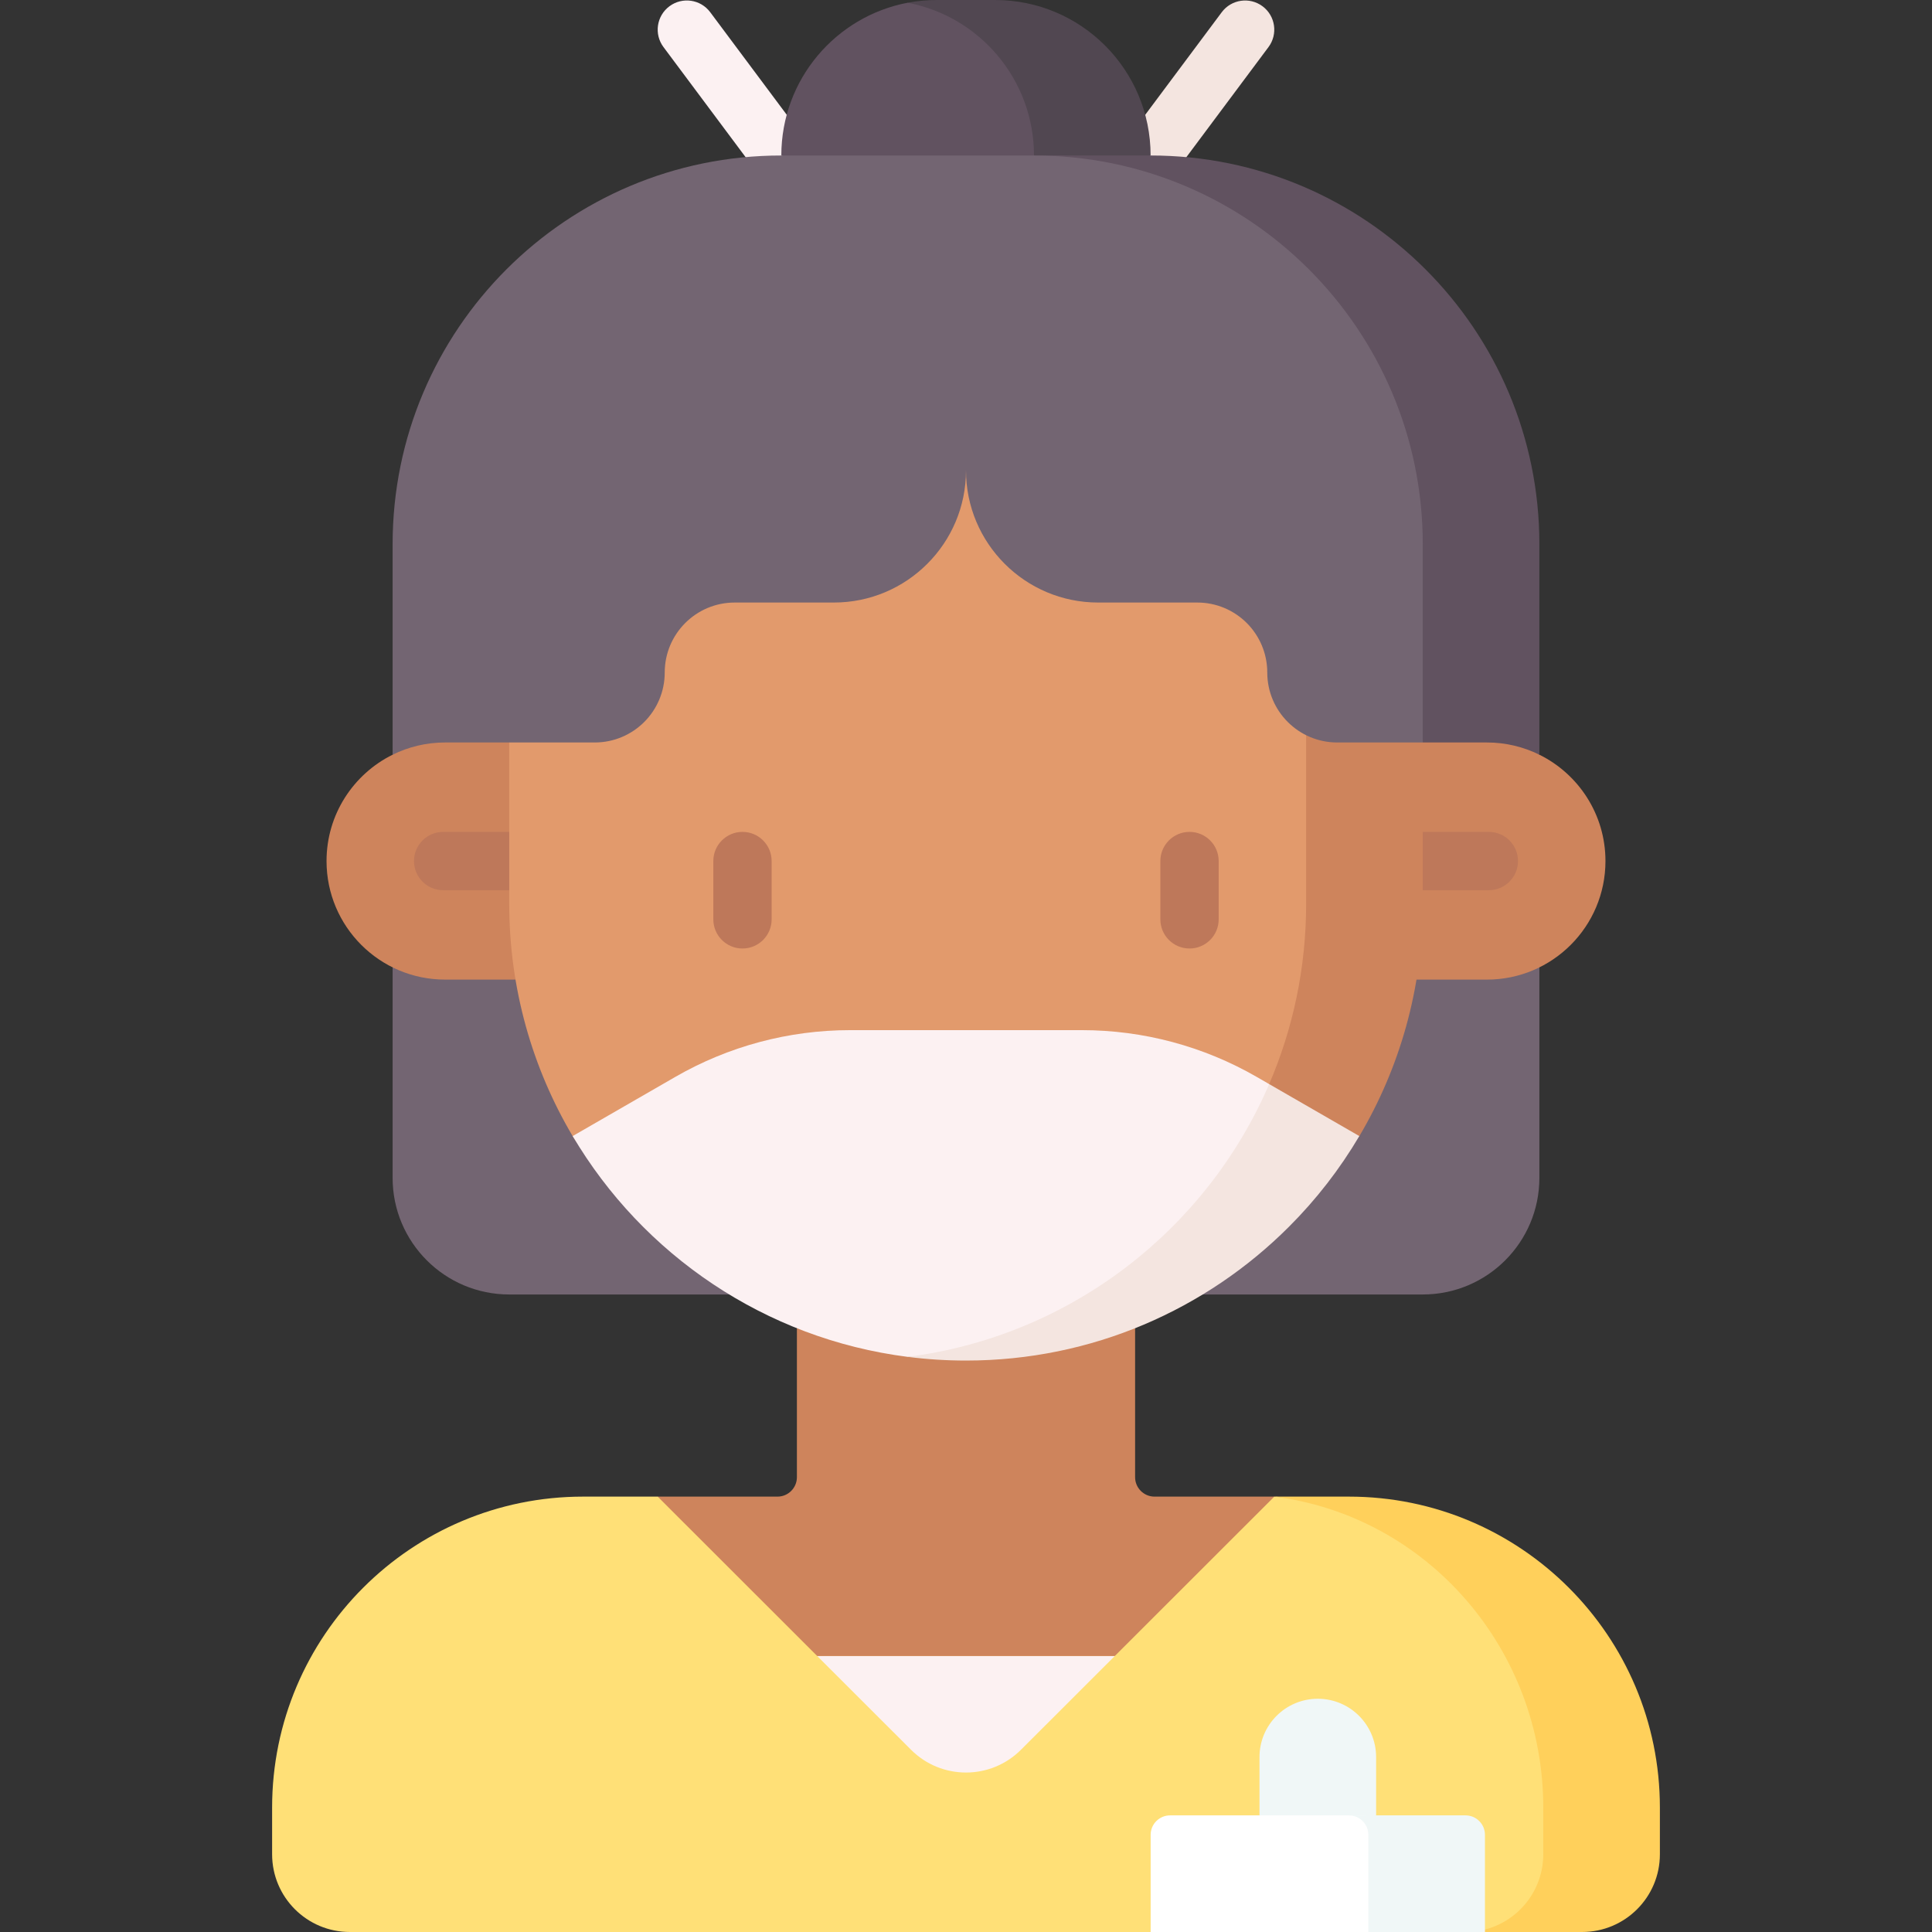 <svg id="Capa_1" enable-background="new 0 0 512 512" height="512" viewBox="0 0 512 512" width="512" xmlns="http://www.w3.org/2000/svg"><rect x="0" y="0" width="512" height="512" fill="#333333" stroke="none"/><g><path d="m215.337 60.229c-2.356 0-4.682-1.072-6.199-3.107l-33.307-44.646c-2.552-3.42-1.848-8.261 1.572-10.813 3.421-2.551 8.262-1.848 10.813 1.573l33.307 44.646c2.552 3.42 1.848 8.261-1.572 10.813-1.387 1.035-3.008 1.534-4.614 1.534z" fill="#fcf1f2"/><path d="m296.657 60.229c-1.607 0-3.227-.499-4.614-1.533-3.421-2.552-4.125-7.393-1.573-10.813l33.307-44.646c2.552-3.419 7.394-4.123 10.813-1.573 3.421 2.552 4.125 7.393 1.573 10.813l-33.307 44.646c-1.517 2.033-3.844 3.106-6.199 3.106z" fill="#f4e5e0"/><path d="m248.71 1.316s42.756 5.098 45.915 39.892l-41.191 19.022-46.374-19.023c0-20.116 14.413-36.865 33.476-40.483 2.209.08 5.531.592 8.174.592z" fill="#615260"/><path d="m304.923 41.207-16.883 10.718-14.023-10.718c0-20.119-14.412-36.87-33.481-40.476 2.504-.484 5.08-.731 7.727-.731h15.453c22.757 0 41.207 18.451 41.207 41.207z" fill="#514751"/><path d="m104.048 223.894v88.251c0 17.069 13.837 30.905 30.905 30.905h242.093c17.069 0 30.905-13.837 30.905-30.905v-84.99z" fill="#736572"/><path d="m412.072 479.034v12.362c0 11.383-9.22 20.604-20.604 20.604h-298.752c-11.383 0-20.604-9.22-20.604-20.604v-12.362c0-45.513 36.901-82.414 82.414-82.414h19.769l76.553 29.951 86.855-29.951 6.124.423c47.324 7.795 68.245 36.478 68.245 81.991z" fill="#ffe077"/><path d="m439.887 479.034v12.362c0 11.383-9.22 20.604-20.604 20.604h-30.905c11.384 0 20.604-9.22 20.604-20.604v-12.362c0-41.97-30.71-77.264-71.278-82.414h19.769c45.513 0 82.414 36.901 82.414 82.414z" fill="#ffd05b"/><path d="m295.435 438.857-24.869 24.848c-8.046 8.046-21.088 8.046-29.134 0l-24.869-24.848z" fill="#fcf1f2"/><path d="m366.744 259.606h27.3c17.353 0 31.42-14.067 31.42-31.42 0-12.358-7.135-23.05-17.51-28.181l-12.67-10.48-28.54 7.241z" fill="#ce845c"/><path d="m394.559 235.911h-27.815c-4.268 0-7.726-3.459-7.726-7.726 0-4.268 3.459-7.726 7.726-7.726h27.815c4.268 0 7.726 3.459 7.726 7.726.001 4.268-3.458 7.726-7.726 7.726z" fill="#be785a"/><path d="m145.256 196.765-27.3-10.302-13.91 13.541c-10.375 5.131-17.51 15.823-17.51 28.181 0 17.353 14.067 31.42 31.42 31.42h27.3z" fill="#ce845c"/><path d="m144.225 235.911h-26.785c-4.267 0-7.726-3.459-7.726-7.726 0-4.268 3.459-7.726 7.726-7.726h26.785c4.267 0 7.726 3.459 7.726 7.726.001 4.268-3.459 7.726-7.726 7.726z" fill="#be785a"/><path d="m337.704 396.62-42.268 42.237h-78.871l-42.268-42.237h31.74c2.843 0 5.151-2.308 5.151-5.151v-46.358h89.626v46.358c0 2.843 2.308 5.151 5.151 5.151z" fill="#ce845c"/><path d="m366.744 93.746v145.771c0 22.477-6.126 43.524-16.801 61.56-21.073 35.608-177.116 35.608-198.189 0-10.674-18.037-16.801-39.083-16.801-61.56v-145.771z" fill="#e29a6c"/><path d="m377.046 196.765v42.753c0 22.476-6.127 43.523-16.802 61.56-12.558 3.762-24.527-6.947-23.9-13.779 6.304-14.658 9.796-30.812 9.796-47.781v-63.812z" fill="#ce845c"/><path d="m387.348 144.225-10.302 52.539h-22.664c-10.24 0-18.543-8.303-18.543-18.543 0-5.12-2.081-9.756-5.429-13.114-3.358-3.348-7.994-5.429-13.114-5.429h-26.27c-19.347 0-35.026-15.679-35.026-35.026 0 9.673-3.915 18.43-10.261 24.766-6.336 6.346-15.092 10.261-24.766 10.261h-26.27c-10.24 0-18.543 8.303-18.543 18.543 0 5.12-2.081 9.756-5.429 13.114-3.358 3.348-7.994 5.429-13.114 5.429h-39.662c-4.996 0-9.715 1.164-13.907 3.245v-55.784c0-56.897 46.121-103.018 103.018-103.018h70.052c56.898-.001 110.23 46.12 110.23 103.017z" fill="#736572"/><path d="m407.952 144.225v55.784c-4.193-2.081-8.911-3.245-13.907-3.245h-16.998v-52.539c0-56.897-46.121-103.018-103.018-103.018h30.905c56.896 0 103.018 46.121 103.018 103.018z" fill="#615260"/><path d="m349.231 450.189c-8.534 0-15.453 6.918-15.453 15.453v15.453l15.453 6.893 15.453-6.893v-15.453c0-8.534-6.918-15.453-15.453-15.453z" fill="#f0f7f7"/><path d="m360.563 481.095h-50.479c-2.845 0-5.151 2.306-5.151 5.151v25.754h60.781v-25.755c0-2.844-2.306-5.15-5.151-5.15z" fill="#fff"/><path d="m393.529 486.245v25.755h-30.905v-25.755c0-2.843-2.308-5.151-5.151-5.151h30.905c2.844.001 5.151 2.308 5.151 5.151z" fill="#f0f7f7"/><path d="m327.844 319.327c-21.902 21.912-39.337 39.921-72.756 39.921-5.235 0-14.541.338-14.541.338-37.827-4.821-70.208-27.104-88.781-58.516l27.197-15.679c14.083-8.118 30.05-12.393 46.307-12.393h61.461c16.256 0 32.224 4.275 46.307 12.393l3.307 1.906c-.001 0-1.321 24.859-8.501 32.03z" fill="#fcf1f2"/><path d="m360.234 301.07c-5.192 8.787-11.466 16.864-18.646 24.034-21.902 21.912-52.168 35.459-85.588 35.459-5.223 0-10.374-.33-15.432-.979 43.144-5.511 79.19-33.728 95.776-72.288z" fill="#f4e5e0"/><g fill="#be785a"><path d="m315.235 251.364c-4.268 0-7.726-3.459-7.726-7.726v-15.453c0-4.268 3.459-7.726 7.726-7.726s7.726 3.459 7.726 7.726v15.453c.001 4.267-3.458 7.726-7.726 7.726z"/><path d="m196.765 251.364c-4.267 0-7.726-3.459-7.726-7.726v-15.453c0-4.268 3.459-7.726 7.726-7.726s7.726 3.459 7.726 7.726v15.453c0 4.267-3.459 7.726-7.726 7.726z"/></g></g></svg>